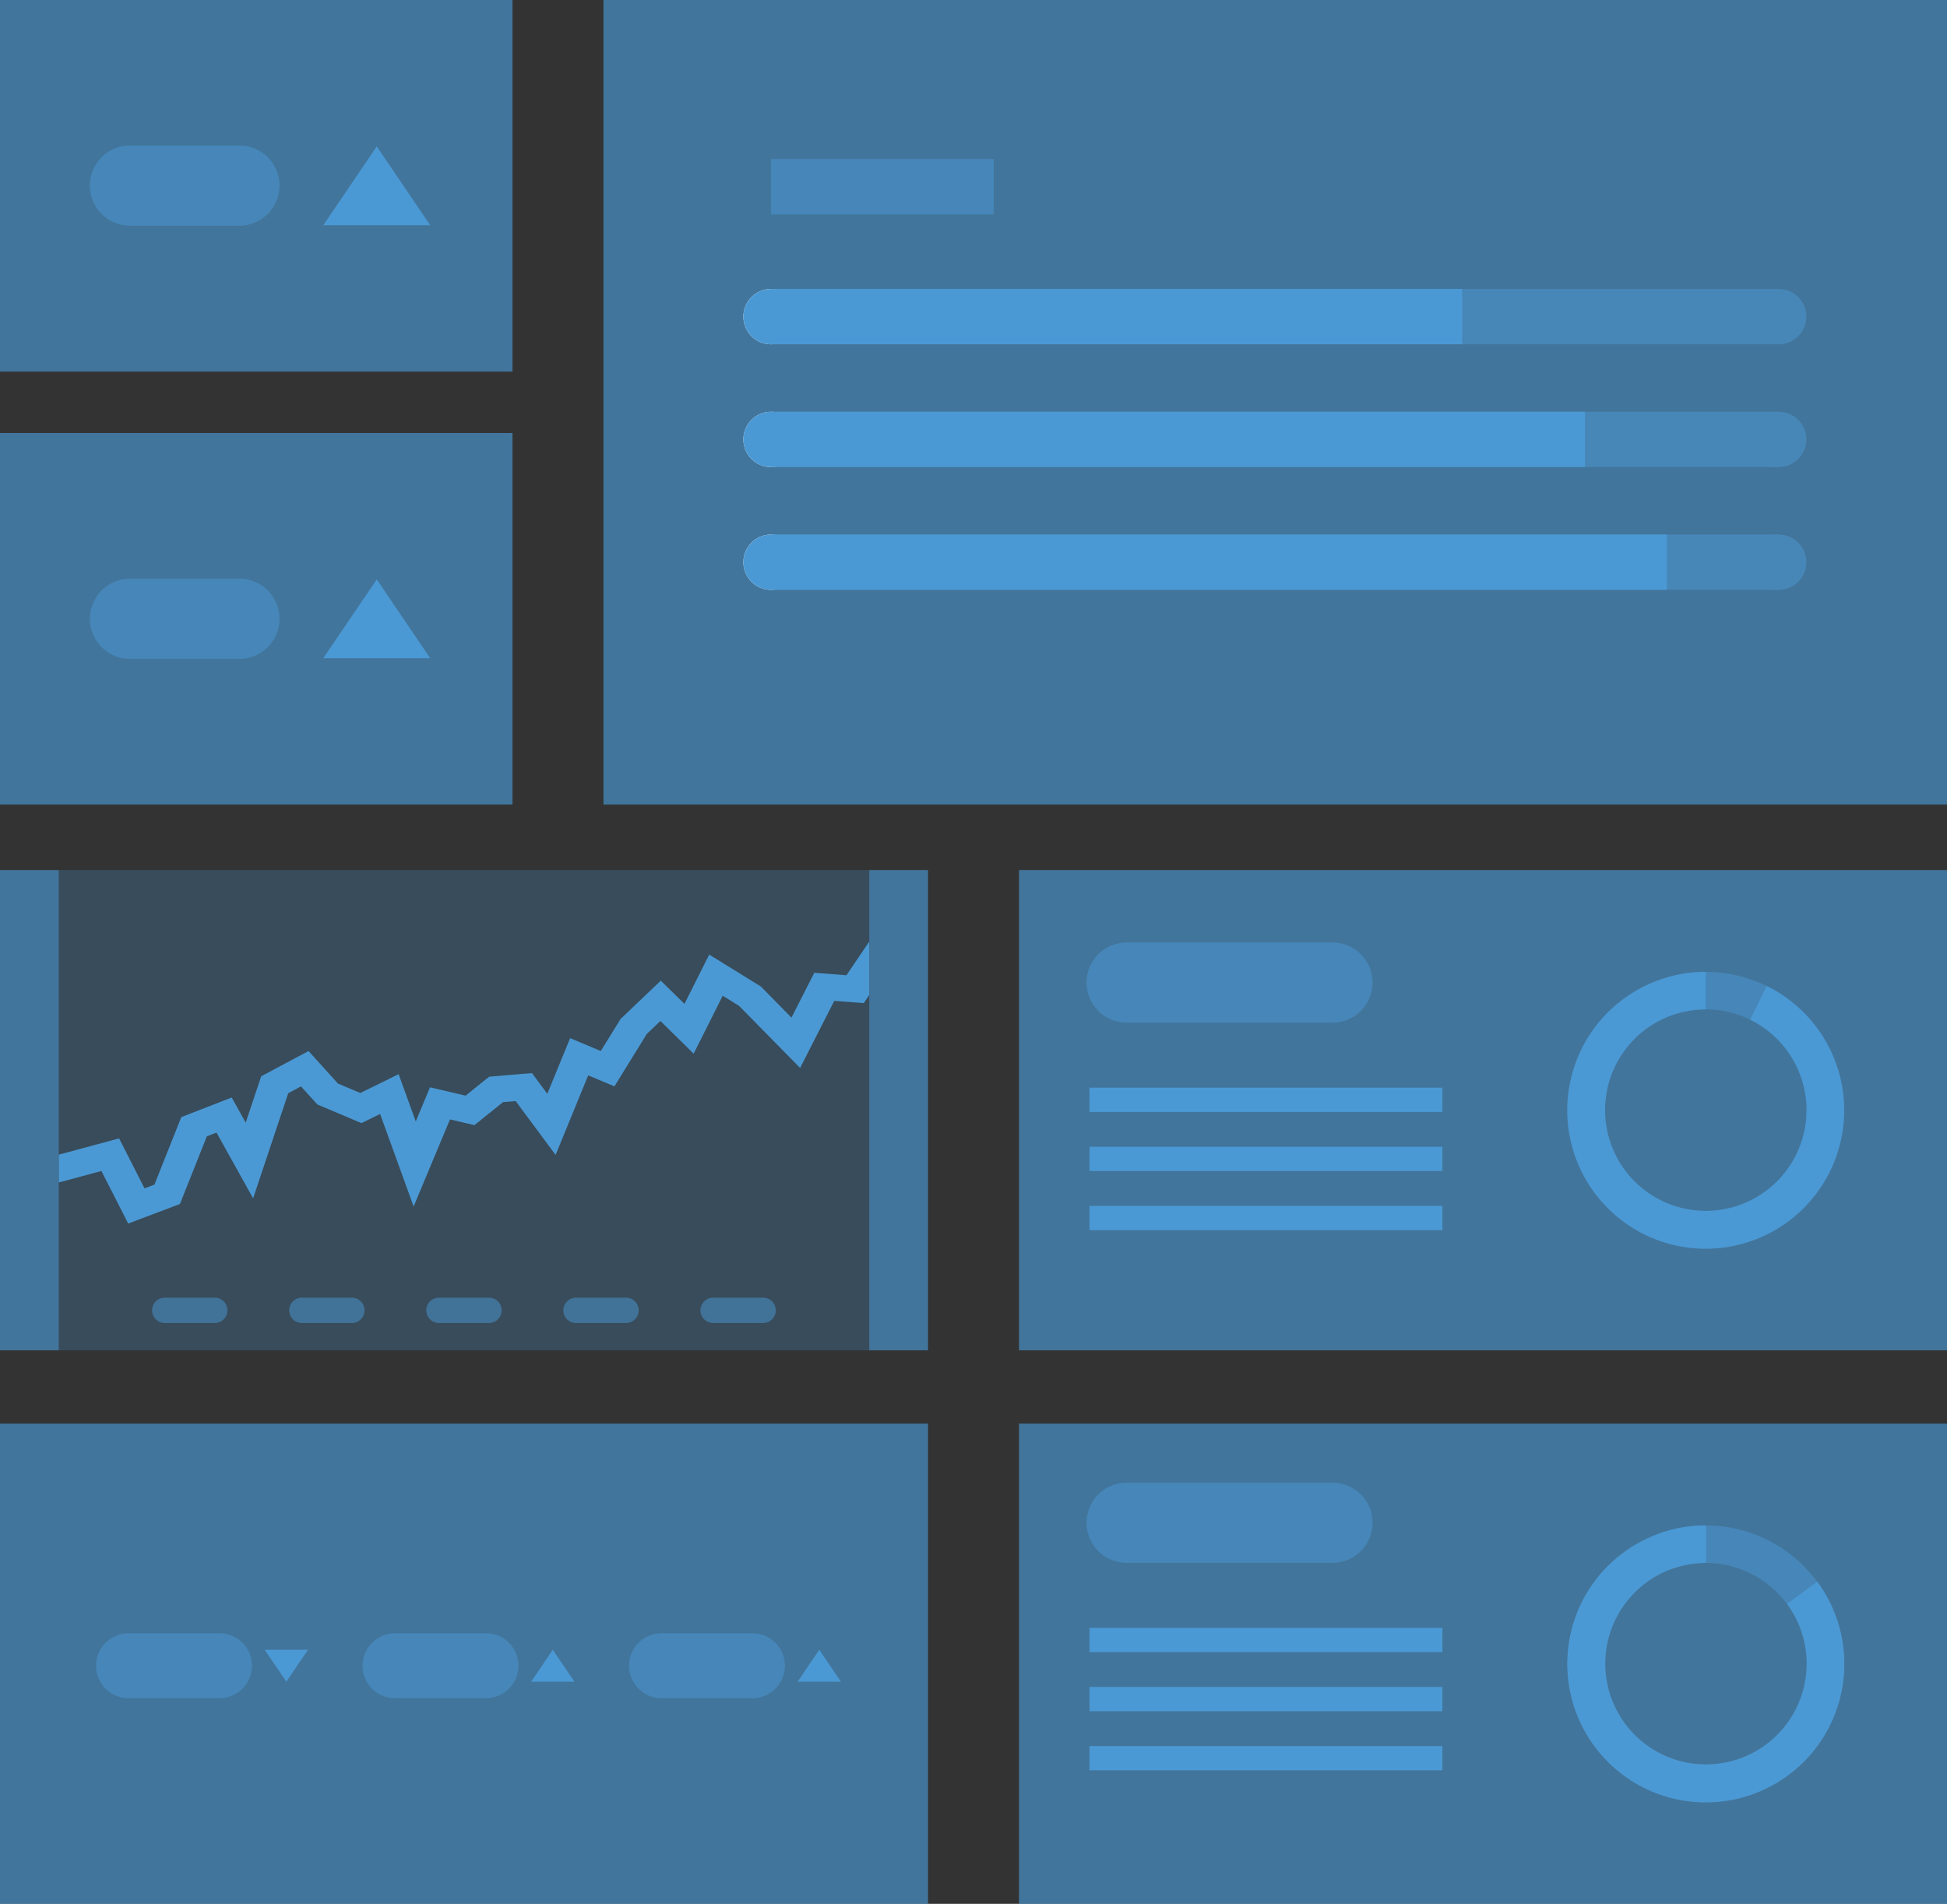 <svg xmlns="http://www.w3.org/2000/svg" viewBox="0 0 428.16 418.71"><rect x="0" y="0" width="428.16" height="418.71" fill="#333333" stroke="none"/><defs><style>.cls-1,.cls-2,.cls-4,.cls-6,.cls-7{fill:#4b99d4;}.cls-1{opacity:0.25;}.cls-2{opacity:0.65;}.cls-2,.cls-7{isolation:isolate;}.cls-3,.cls-6,.cls-7{opacity:0.5;}.cls-5{fill:#fff;}</style></defs><title>Asset 8</title><g id="Layer_2" data-name="Layer 2"><g id="Layer_1-2" data-name="Layer 1"><rect class="cls-1" x="12.93" y="191.34" width="178.21" height="105.63"/><rect class="cls-2" width="112.7" height="81.73"/><rect class="cls-2" x="132.7" width="295.46" height="176.95"/><rect class="cls-2" y="95.22" width="112.7" height="81.73"/><rect class="cls-2" y="191.34" width="12.93" height="105.63"/><rect class="cls-2" x="191.15" y="191.34" width="12.93" height="105.63"/><rect class="cls-2" x="224.08" y="191.34" width="204.08" height="105.63"/><rect class="cls-2" y="313.08" width="204.08" height="105.63"/><rect class="cls-2" x="224.08" y="313.08" width="204.08" height="105.63"/><g class="cls-3"><circle class="cls-4" cx="391.15" cy="69.64" r="6.08"/><rect class="cls-4" x="169.55" y="63.56" width="221.6" height="12.15"/><circle class="cls-4" cx="391.15" cy="96.64" r="6.08"/><rect class="cls-4" x="169.55" y="90.56" width="221.6" height="12.15"/><circle class="cls-4" cx="391.15" cy="123.64" r="6.08"/><rect class="cls-4" x="169.55" y="117.56" width="221.6" height="12.15"/></g><circle class="cls-5" cx="169.55" cy="69.64" r="6.08"/><circle class="cls-4" cx="169.55" cy="69.64" r="6.08"/><rect class="cls-4" x="169.55" y="63.56" width="151.99" height="12.15"/><circle class="cls-5" cx="169.55" cy="96.64" r="6.08"/><circle class="cls-4" cx="169.55" cy="96.64" r="6.08"/><rect class="cls-4" x="169.55" y="90.56" width="178.99" height="12.15"/><circle class="cls-5" cx="169.55" cy="123.64" r="6.08"/><circle class="cls-4" cx="169.55" cy="123.64" r="6.08"/><rect class="cls-4" x="169.55" y="117.56" width="196.99" height="12.15"/><polygon class="cls-4" points="82.85 127.43 71.1 144.75 94.6 144.75 82.85 127.43"/><polygon class="cls-4" points="186.14 214.48 179.07 213.94 174.05 223.8 167.31 216.95 155.96 209.94 150.52 220.78 145.31 215.67 136.48 224.09 132.12 231.15 125.37 228.32 120.36 240.56 116.98 236 107.57 236.79 102.39 240.96 94.56 239.13 91.43 246.64 87.66 236.24 79.24 240.38 74.33 238.31 67.85 231.15 57.44 236.7 54.03 246.9 50.96 241.37 39.87 245.68 33.96 260.53 31.78 261.35 26.19 250.36 12.93 253.94 12.93 260.06 22.3 257.53 28.19 269.09 39.57 264.79 45.49 249.91 47.61 249.08 55.66 263.55 63.39 240.42 66.19 238.93 69.8 242.91 79.49 247 83.59 244.99 90.96 265.35 98.95 246.19 104.33 247.45 110.63 242.38 113.39 242.15 122.18 254 129.35 236.5 135.12 238.92 142.23 227.4 145.23 224.54 152.54 231.73 158.93 218.99 162.52 221.21 175.95 234.87 183.46 220.12 189.95 220.61 191.15 218.84 191.15 207.09 186.14 214.48"/><path class="cls-4" d="M388.5,216.84l-3.63,7.41a22.16,22.16,0,1,1-9.75-2.26v-8.25a30.44,30.44,0,1,0,13.38,3.11Z"/><path class="cls-6" d="M365.26,215.38l2.67,7.8a22.16,22.16,0,1,1-8.49,5.29l-5.83-5.83a30.44,30.44,0,1,0,11.66-7.26Z"/><path class="cls-6" d="M396.63,344.38a30.46,30.46,0,0,0-31.37-7.26l2.67,7.8a22.16,22.16,0,1,1-8.49,5.29l-5.83-5.83a30.42,30.42,0,1,0,43,0Z"/><path class="cls-4" d="M393,352.73a22.16,22.16,0,1,1-17.83-9v-8.25a30.46,30.46,0,1,0,24.46,12.37Z"/><path class="cls-7" d="M52.95,127.27H28.29a8.82,8.82,0,0,0,0,17.63H52.95a8.82,8.82,0,0,0,0-17.63Z"/><path class="cls-7" d="M48.27,359.2h-20a7.14,7.14,0,1,0,0,14.28h20a7.14,7.14,0,0,0,0-14.28Z"/><path class="cls-7" d="M106.87,359.2h-20a7.14,7.14,0,1,0,0,14.28h20a7.14,7.14,0,0,0,0-14.28Z"/><path class="cls-7" d="M165.47,359.2h-20a7.14,7.14,0,1,0,0,14.28h20a7.14,7.14,0,0,0,0-14.28Z"/><path class="cls-7" d="M292.72,207.28H248.06a8.82,8.82,0,1,0,0,17.63h44.66a8.82,8.82,0,1,0,0-17.63Z"/><path class="cls-7" d="M292.72,326.08H248.06a8.82,8.82,0,1,0,0,17.63h44.66a8.82,8.82,0,1,0,0-17.63Z"/><polygon class="cls-4" points="82.85 32.2 71.1 49.53 94.6 49.53 82.85 32.2"/><path class="cls-7" d="M52.95,32H28.29a8.82,8.82,0,0,0,0,17.63H52.95a8.82,8.82,0,0,0,0-17.63Z"/><rect class="cls-4" x="239.59" y="358.01" width="77.6" height="5.33"/><rect class="cls-4" x="239.59" y="371.01" width="77.6" height="5.33"/><rect class="cls-4" x="239.59" y="384.01" width="77.6" height="5.33"/><rect class="cls-4" x="239.59" y="239.21" width="77.6" height="5.33"/><rect class="cls-4" x="239.59" y="252.21" width="77.6" height="5.33"/><rect class="cls-4" x="239.59" y="265.21" width="77.6" height="5.33"/><path class="cls-7" d="M107.53,285.39h-11a2.79,2.79,0,0,0,0,5.58h11a2.79,2.79,0,0,0,0-5.58Z"/><path class="cls-7" d="M77.38,285.39h-11a2.79,2.79,0,0,0,0,5.58h11a2.79,2.79,0,0,0,0-5.58Z"/><path class="cls-7" d="M47.23,285.39h-11a2.79,2.79,0,0,0,0,5.58h11a2.79,2.79,0,0,0,0-5.58Z"/><path class="cls-7" d="M137.67,285.39h-11a2.79,2.79,0,0,0,0,5.58h11a2.79,2.79,0,0,0,0-5.58Z"/><path class="cls-7" d="M167.82,285.39h-11a2.79,2.79,0,1,0,0,5.58h11a2.79,2.79,0,1,0,0-5.58Z"/><rect class="cls-7" x="169.55" y="34.97" width="48.97" height="12.19"/><polygon class="cls-4" points="62.97 369.85 67.72 362.83 58.21 362.83 62.97 369.85"/><polygon class="cls-4" points="121.56 362.83 116.81 369.85 126.32 369.85 121.56 362.83"/><polygon class="cls-4" points="180.16 362.83 175.41 369.85 184.92 369.85 180.16 362.83"/></g></g></svg>